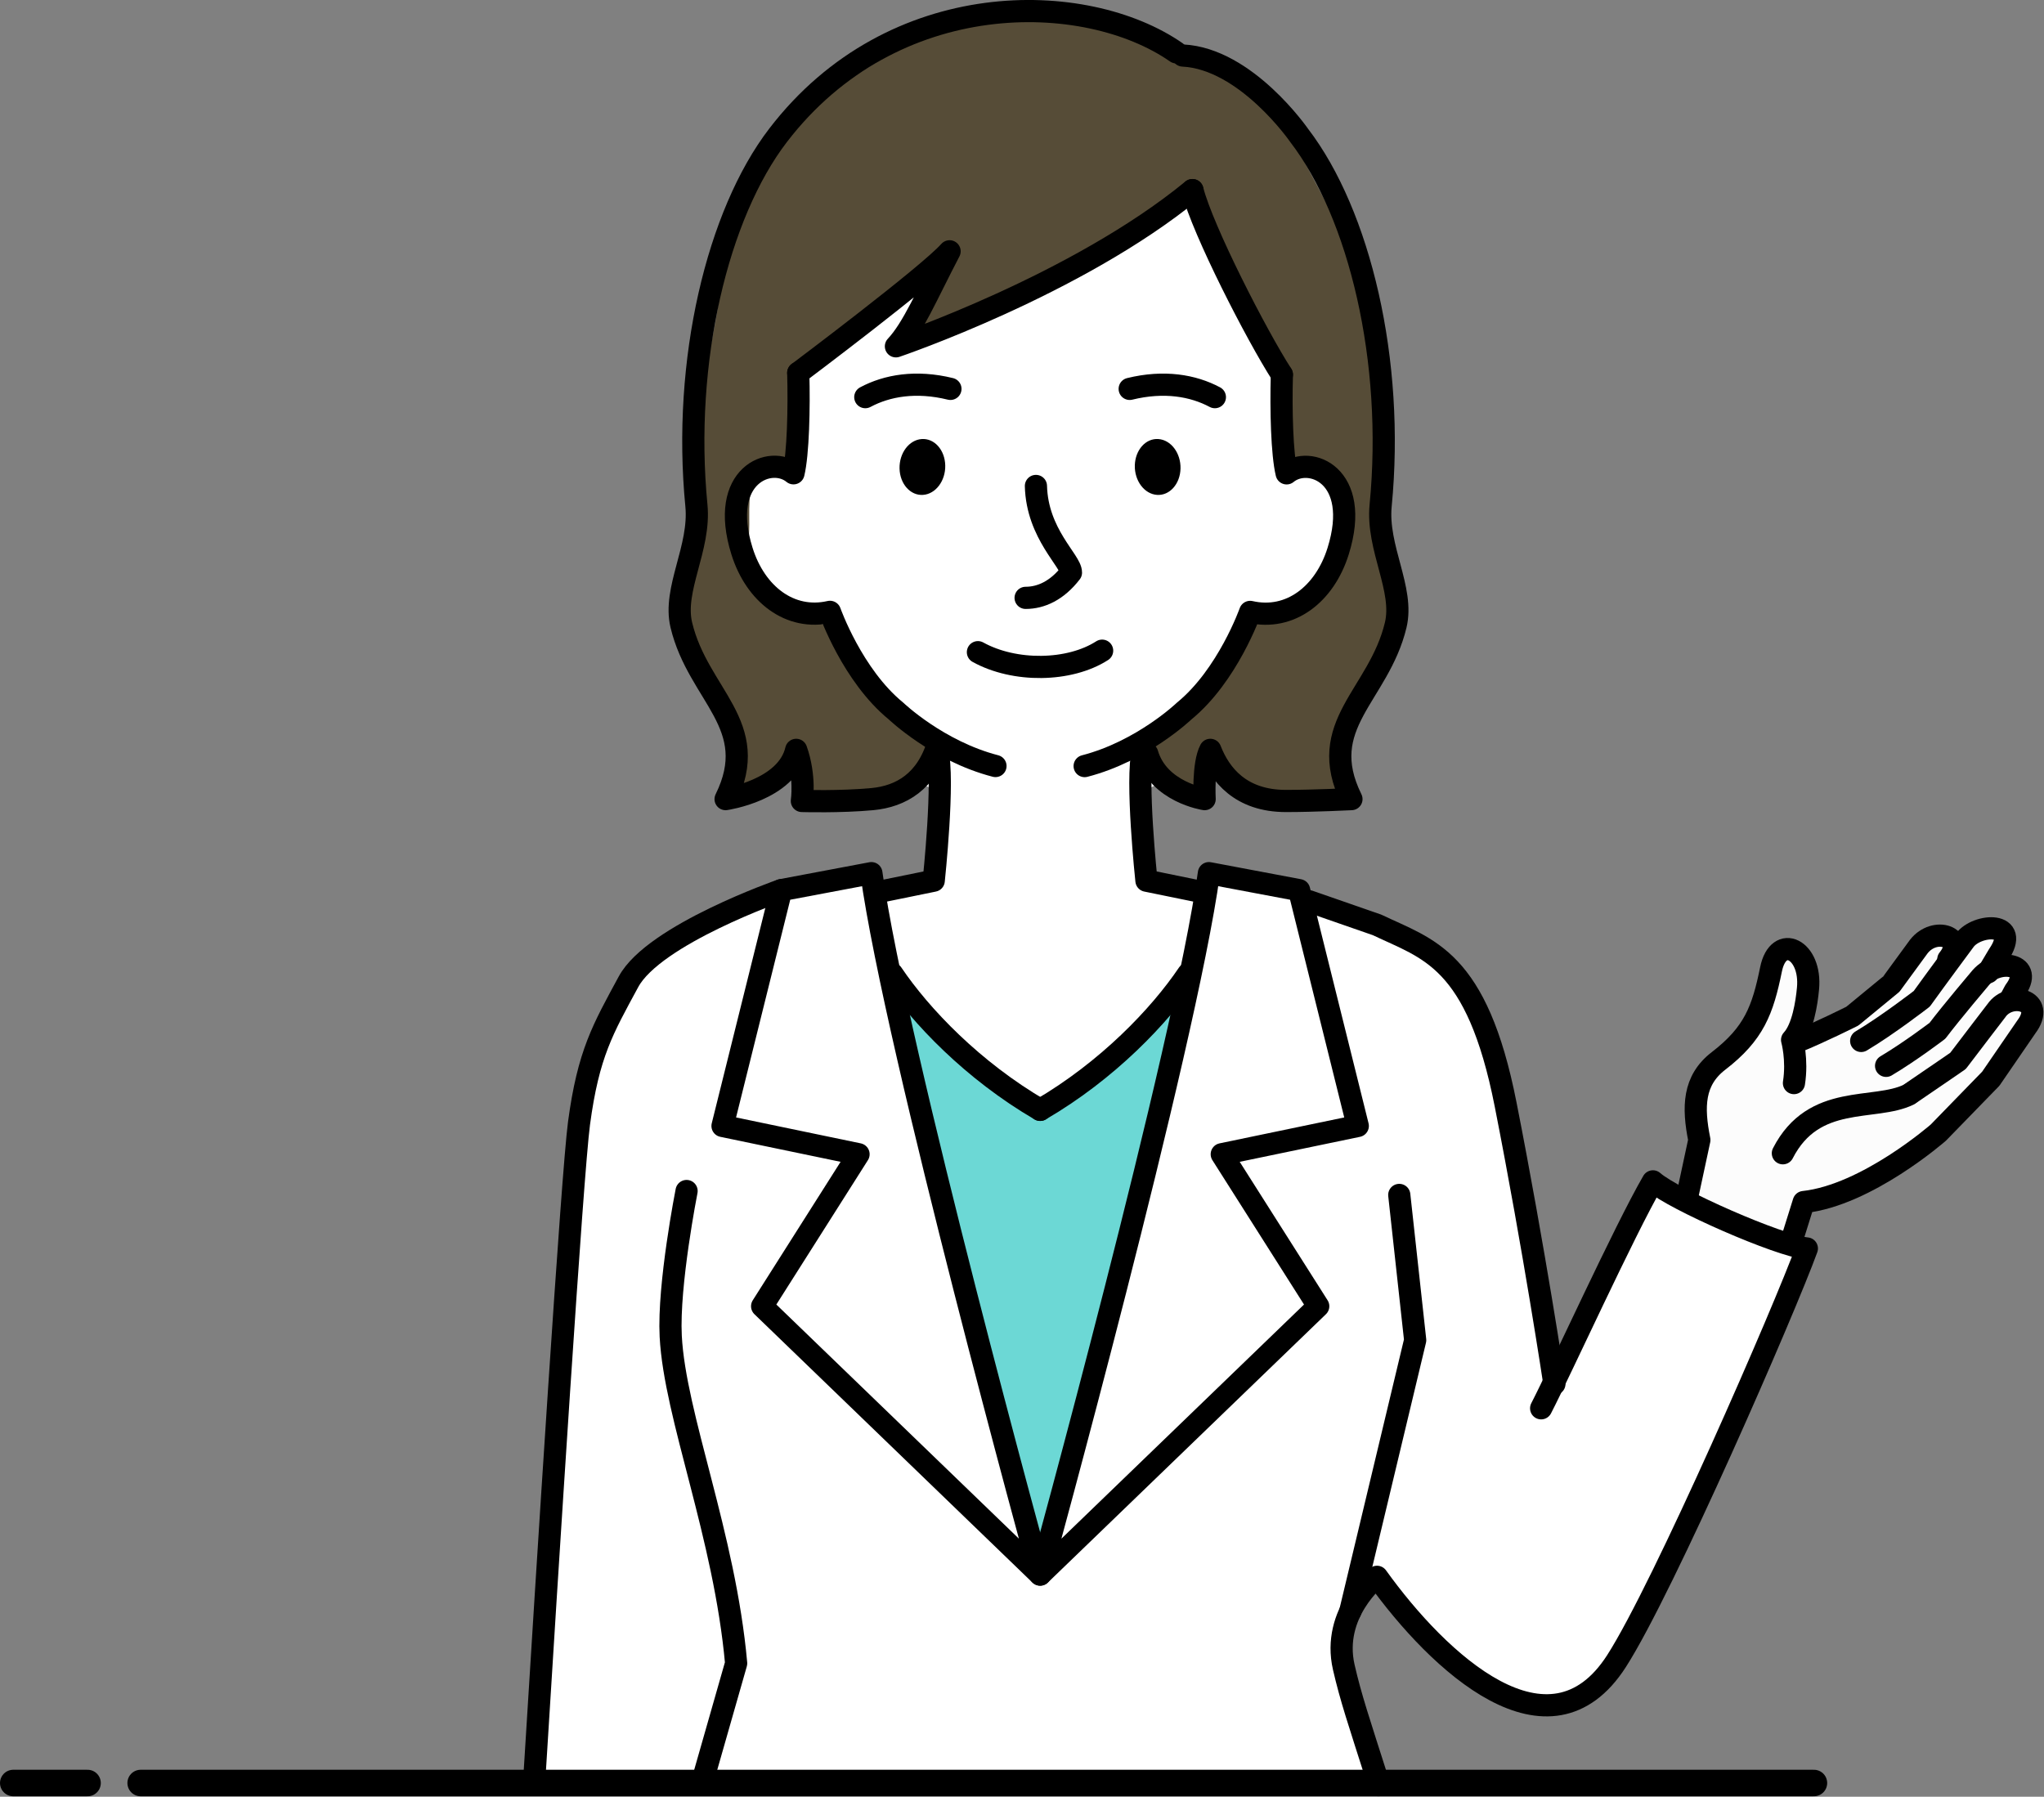 <svg fill="none" height="298" viewBox="0 0 339 298" width="339" xmlns="http://www.w3.org/2000/svg" xmlns:xlink="http://www.w3.org/1999/xlink"><rect x="0" y="0" width="339" height="298" fill="#808080" stroke="none"/><clipPath id="a"><path d="m0 0h338.91v297.93h-338.91z"/></clipPath><g clip-path="url(#a)"><path d="m297.03 206.12 2.11-6.76 6.84-1.82 14.64-8.03 11.93-14.07 3.51-5.1 1.01-3.27-3.75-1.16 1.48-2.6.36-3.15h-4.76l2.07-4.99-2.15-1.2-6.34 3.44-3.36-2.24-4.03 2.24-7.91 8.46-10.75 6.94 2.91-12.65-5.15-2.75-1.2 1.29-4.67 12.48-4.82 4.79-4.21 5.57 1.04 7.54-2.08 10.91" fill="#fcfcfc"/><path d="m297.53 179.64c.61-3.92-.31-7.16-.31-7.16 1.78-1.91 2.42-6.14 2.64-8.53.61-6.5-4.9-9.19-6.13-3.19-1.39 6.8-2.82 10.67-8.72 15.21-4.17 3.22-4.28 7.59-3.17 13.11l-2.08 9.69" stroke="#000" stroke-linecap="round" stroke-linejoin="round" stroke-miterlimit="10" stroke-width="3.679"/><path d="m297.93 172.81c3.88-1.56 9.28-4.27 9.28-4.27l6.47-5.32 4.55-6.22c2.62-3.37 7.99-1.69 4.9 2.11" stroke="#000" stroke-linecap="round" stroke-linejoin="round" stroke-miterlimit="10" stroke-width="3.679"/><path d="m308.68 172.65c4.39-2.61 10.05-6.99 10.05-6.99 2.36-3.29 7.11-9.69 7.11-9.69 2.04-2.8 9.47-3.22 5.62 2.4l-1.72 2.89" stroke="#000" stroke-linecap="round" stroke-linejoin="round" stroke-miterlimit="10" stroke-width="3.679"/><path d="m312.81 176.78c4.07-2.42 8.52-5.82 8.52-5.82 2.34-3.09 7.22-8.85 7.22-8.85 2.94-3.31 9.02-2.27 5.61 2.24l-.83 1.56" stroke="#000" stroke-linecap="round" stroke-linejoin="round" stroke-miterlimit="10" stroke-width="3.679"/><path d="m316.98 181.27c4.16-2.83 7.76-5.31 7.76-5.31 2.34-3.09 6.37-8.34 6.37-8.34 2.22-3.24 8.35-1.8 4.95 2.72l-5.89 8.58-8.69 8.93s-11.84 10.39-22.33 11.52l-2.11 6.75" stroke="#000" stroke-linecap="round" stroke-linejoin="round" stroke-miterlimit="10" stroke-width="3.679"/><path d="m295.69 191.28c5.15-10.05 15.15-6.92 20.91-9.74" stroke="#000" stroke-linecap="round" stroke-linejoin="round" stroke-miterlimit="10" stroke-width="3.679"/><path d="m226.53 296.46 2.11.69c.21-1.49.33-.52 0-1.42-2.08-5.71-1.44-4.52-3.68-10.16-1.54-3.88-2.59-8.98-1.94-13.17.56-3.58 2.23-7.11 3.1-10.74 3.16-15.41 8.07-29.29 8.59-39.37.44-8.57-2.63-24.09-2.63-24.09s3.07 15.52 2.63 24.09c-.51 10.08-5.43 23.96-8.59 39.37.07-.27.14-.55.19-.82 4.68 4.53 8.79 9.17 13.29 13.99 8.11 8.7 17.14 11.04 26.16 1.94 4.3-4.33 6.56-8.91 9.3-14.23 2.95-5.73 6.42-11.05 8.87-17.04 3.04-7.43 4.77-15.29 7.96-22.65 1.31-3.01 2.5-5.96 4.23-8.78 1.36-2.21 3.94-4.16 4.71-6.63-4.37-.9-9.52-2.32-13.75-3.96-4.23-1.65-8.57-4.57-12.81-5.57-4.16 4.96-6.58 10.48-10.15 15.81-2.94 4.39-3.66 10.55-7.33 14.4-.1-3.26-.99-6.66-1.61-9.88-2.08-10.66-3.89-21.37-5.57-32.1-.65-4.11-.6-8.52-1.35-12.54-.74-4-4.3-8-6.85-10.97-1.38-1.61-2.76-3.32-4.49-4.58-1.51-1.1-3.34-1.65-4.96-2.55-1.63-.9-3.2-1.91-4.87-2.73-1.75-.85-3.44-.84-5.33-1-1.27-.11-2.52-.51-3.75-.82-.62-.15-1.41-.24-1.96-.55-.49-.28-.73-.78-1.22-1.08-.86-.53-2.23-.74-3.21-.95-.85-.18-8.02-2.32-10.58-3.14-1.54 6.78-20.64 104.13-27.69 112.41-8.58-11.96-27.89-104.52-29.43-111.28 0 0-5.24.07-13.49 2.45-8.13 2.34-21.23 6.49-26.2 14-3.41 5.15-6.84 13.12-8.08 19.05-.31 1.48-.23 2.96-.14 4.43.15-.86.3-1.68.45-2.47 4.78-24.27 12.87-25.75 21.33-29.79l11.28-3.92-11.28 3.92c-8.46 4.05-16.55 5.52-21.33 29.79-.15.79-.31 1.61-.45 2.47.1 1.54.22 3.07-.05 4.61-.42 2.36-1.04 4.63-1.5 6.98-1.04 9.72-1.79 21.16-2.31 31.93.12 4.34.43 8.78-.09 12.91-.62 4.99.03 9.62-.87 14.49-.01.07-.02.15-.04.22-.15 6.29-.2 10.25-.2 10.25l-3.06 29.9z" fill="#fff"/><path d="m197.76 31.53c-19.2 15.76-49.17 25.91-49.17 25.91 2.81-2.97 5.15-8.59 8.9-15.76-3.58 4.03-25.1 20.17-25.1 20.17" stroke="#fff" stroke-linecap="round" stroke-linejoin="round" stroke-miterlimit="10" stroke-width="14.715"/><path d="m212.6 62.13c-4.19-6.51-13.13-23.94-14.83-30.6" stroke="#fff" stroke-linecap="round" stroke-linejoin="round" stroke-miterlimit="10" stroke-width="14.715"/><path d="m182.79 107.92c-5.44 3.5-14.54 3.61-20.6.25" stroke="#fff" stroke-linecap="round" stroke-linejoin="round" stroke-miterlimit="10" stroke-width="14.715"/><path d="m187.36 64.5c5.71-1.4 10.51-.56 14.13 1.37" stroke="#fff" stroke-linecap="round" stroke-linejoin="round" stroke-miterlimit="10" stroke-width="14.715"/><path d="m157.63 64.5c-5.71-1.4-10.51-.56-14.12 1.37" stroke="#fff" stroke-linecap="round" stroke-linejoin="round" stroke-miterlimit="10" stroke-width="14.715"/><path d="m170.1 99.16c2.55 0 5.22-1.2 7.52-4.19.03-1.94-5.61-6.4-5.81-14.37" stroke="#fff" stroke-linecap="round" stroke-linejoin="round" stroke-miterlimit="10" stroke-width="14.715"/><path d="m147.96 161.49c4.75 7.04 13.39 16.08 24.56 22.59" stroke="#fff" stroke-linecap="round" stroke-linejoin="round" stroke-miterlimit="10" stroke-width="14.715"/><path d="m197.07 161.49c-4.75 7.04-13.39 16.08-24.56 22.59" stroke="#fff" stroke-linecap="round" stroke-linejoin="round" stroke-miterlimit="10" stroke-width="14.715"/><path d="m132.39 61.84c.17 5.84-.02 13.47-.79 16.66-3.75-3.11-12.5.27-8.54 12.91 2.23 7.13 7.95 11.59 14.59 10.07 0 0 3.72 10.54 10.94 16.44 0 0 6.95 6.66 16.51 9.13" stroke="#fff" stroke-linecap="round" stroke-linejoin="round" stroke-miterlimit="10" stroke-width="14.715"/><path d="m212.6 62.13c-.17 5.84.02 13.18.79 16.38 3.75-3.11 12.5.27 8.54 12.91-2.23 7.13-7.95 11.59-14.59 10.07 0 0-3.72 10.54-10.94 16.44 0 0-6.95 6.66-16.51 9.13" stroke="#fff" stroke-linecap="round" stroke-linejoin="round" stroke-miterlimit="10" stroke-width="14.715"/><path d="m210.5 15.85c-.75-.67-1.54-1.3-2.37-1.87-4.31-3-9.25-3.43-13.93-5.44-4.32-1.85-7.67-5.1-12.31-6.37-16.8-4.61-30.72 4.24-44.23 13.08-5.62 3.67-7.06 6.92-10.23 12.62-3.67 6.61-7.17 12.1-7.93 19.72-.78 7.74-3.19 15.19-3.82 23.02-.49 5.96.59 11.99.02 17.91-.45 4.62-3.5 8.19-2.97 13.1.44 4.14 2.8 7.64 5.06 11.01 2.33 3.46 2.45 7.16 2.72 11.32.2 3.15 2.08 6.69-.69 8.86 2.56.13 5.62.17 7.61-1.7.9-.85 1.77-1.5 2.55-2.44.74-.89 1.38-2.3 2.27-3.01.65.86.9 1.96 1.08 3.01.16.96-.16 2.72.37 3.55 1.02 1.61 4.52 1.34 6.04 1.27 5.22-.23 11.53-.2 14.16-5.34.7-1.38 1.47-2.8 1.72-4.35 1.39.33 2.88.48 4.21 1.01 1.32.53 2.04 1.54 3.4 1.98 3.27 1.05 6.79.8 10.08.03 3.89-.92 7.64-1.69 11.38-3.07 4.54-1.67 4.07-.35 6.27 3.28 1.66 2.74 4.83 4.91 8.13 5.09 1.04-1.81-1.42-7.38 1.74-7.21 2.39.13 3.23 6.11 5.56 7.29 2.13 1.08 6.21.92 8.59 1.18 3.29.36 5.89.42 9.17-.03-.23-3.32-2.79-6.67-2.29-9.99.72-4.76 4.46-11.11 6.96-15.21 3.04-4.99 3.94-7.06 1.51-12.99-2.13-5.17-.24-9.22.01-14.29.27-5.64.36-11.33-1.04-16.79-1.43-5.61-1.04-11.53-2.34-17.23" fill="#564c37"/><path d="m191.23 146.45c1.86 1.12 4.39.3 6.39.91 4.4 1.35 1.95 7.45 1.28 10.7-.76 3.65-2.28 5-4.87 7.49-.38.37-.75.74-1.1 1.13-2.39 2.57-4.36 5.5-6.94 7.92-3.25 3.05-6.99 6.21-11.09 8.06-3.4 1.54-5.03-.26-7.86-2.22-4.38-3.03-8.39-5.95-12.01-9.88-2.79-3.02-8.11-6.53-8.95-10.75-.47-2.32-1.62-11.81.64-13.05 1.52-.83 3.91.93 5.62.44 4.03-1.17 3.27-6.84 3.27-9.94 0-2.12-.45-4.11-.15-6.25.43-3.08 1.3-6.26-2.06-8.28-3.67-2.2-6.67-5.8-9.28-9.17-1.84-2.38-3.2-4.43-4.39-7.21-.52-1.21-.74-2.27-2.09-2.63-1.43-.39-3.02-.25-4.5-.71-3.25-1.01-6.17-2.95-7.65-6.1-1.28-2.72-1.38-5.88-1.24-8.87.13-2.73-.43-7.35 1.41-9.58 2.68-3.24 7.13.92 7.11-4.76-.01-1.54-.69-3.21-.23-4.69.59-1.91-.94-4.78.41-6.15l23.49-18.53c-.15 4.82-7.88 14.3-7.88 14.3 27.14-9.34 48.59-24.81 48.59-24.81l15.61 28.6c.29 5.4-.37 12.67.44 17.36-.49-2.83 3.88-2.02 5.08-1.32 1.87 1.09 3.72 3.11 4.29 5.24.8 2.96-.55 5.86-.69 8.78-.1 2.09-.29 3.58-1.74 5.26-1.47 1.7-3.33 2.11-5.12 3.23-1.46.91-2.46 1.87-4.27 2.31-1.16.28-3.39-.11-4.33.38-1.06.54-1.33 3-1.8 4.01-.81 1.72-1.66 3.12-2.74 4.65-1.23 1.76-2 3.93-3.7 5.35-1.9 1.59-4.02 2.81-6.19 3.98-1.71.92-2.83 1.33-2.95 3.33" fill="#fff"/><path d="m147.07 161.66c2.3 5.06 25.6 22.38 25.6 22.38s16.86-11.65 24.99-21c-2.76 11.8-21.15 83.85-25.14 96.87-2.61-9.04-22.85-80.01-25.45-98.25z" fill="#6cd8d5"/><path d="m197.76 31.53c-19.2 15.76-49.17 25.91-49.17 25.91 2.81-2.97 5.15-8.59 8.9-15.76-3.58 4.03-25.1 20.17-25.1 20.17" stroke="#000" stroke-linecap="round" stroke-linejoin="round" stroke-miterlimit="10" stroke-width="3.679"/><path d="m212.6 62.13c-4.19-6.51-13.13-23.94-14.83-30.6" stroke="#000" stroke-linecap="round" stroke-linejoin="round" stroke-miterlimit="10" stroke-width="3.679"/><path d="m182.79 107.92c-5.44 3.5-14.54 3.61-20.6.25" stroke="#000" stroke-linecap="round" stroke-linejoin="round" stroke-miterlimit="10" stroke-width="3.679"/><path d="m187.36 64.5c5.71-1.4 10.51-.56 14.13 1.37" stroke="#000" stroke-linecap="round" stroke-linejoin="round" stroke-miterlimit="10" stroke-width="3.679"/><path d="m157.63 64.5c-5.71-1.4-10.51-.56-14.12 1.37" stroke="#000" stroke-linecap="round" stroke-linejoin="round" stroke-miterlimit="10" stroke-width="3.679"/><path d="m188.21 77.19c-.06 2.56 1.59 4.75 3.68 4.89 2.09.15 3.84-1.81 3.9-4.37s-1.58-4.75-3.68-4.89c-2.09-.15-3.83 1.81-3.9 4.37z" fill="#000"/><path d="m156.77 77.19c.06 2.56-1.59 4.75-3.68 4.89-2.09.15-3.84-1.81-3.9-4.37s1.58-4.75 3.68-4.89c2.1-.15 3.84 1.81 3.9 4.37z" fill="#000"/><g stroke="#000"><path d="m170.1 99.16c2.55 0 5.22-1.2 7.52-4.19.03-1.94-5.61-6.4-5.81-14.37" stroke-linecap="round" stroke-linejoin="round" stroke-miterlimit="10" stroke-width="3.679"/><path d="m147.96 161.49c4.75 7.04 13.39 16.08 24.56 22.59" stroke-linecap="round" stroke-linejoin="round" stroke-miterlimit="10" stroke-width="3.679"/><path d="m197.07 161.49c-4.75 7.04-13.39 16.08-24.56 22.59" stroke-linecap="round" stroke-linejoin="round" stroke-miterlimit="10" stroke-width="3.679"/><path d="m155.44 124.52c1.23 4.6-.58 21.55-.58 21.55l-8.67 1.77" stroke-linecap="round" stroke-linejoin="round" stroke-miterlimit="10" stroke-width="3.679"/><path d="m189.56 124.52c-1.23 4.6.58 21.55.58 21.55l8.67 1.77" stroke-linecap="round" stroke-linejoin="round" stroke-miterlimit="10" stroke-width="3.679"/><path d="m132.39 61.84c.17 5.84-.02 13.47-.79 16.66-3.75-3.11-12.5.27-8.54 12.91 2.23 7.13 7.95 11.59 14.59 10.07 0 0 3.72 10.54 10.94 16.44 0 0 6.95 6.66 16.51 9.13" stroke-linecap="round" stroke-linejoin="round" stroke-miterlimit="10" stroke-width="3.679"/><path d="m212.6 62.13c-.17 5.84.02 13.18.79 16.38 3.75-3.11 12.5.27 8.54 12.91-2.23 7.13-7.95 11.59-14.59 10.07 0 0-3.72 10.54-10.94 16.44 0 0-6.95 6.66-16.51 9.13" stroke-linecap="round" stroke-linejoin="round" stroke-miterlimit="10" stroke-width="3.679"/><path d="m195.09 8.68c-15.03-10.45-46.96-11.14-66.05 13.77-10.02 13.07-15.88 37.37-13.54 61.4.69 7.06-3.93 13.87-2.5 19.82 2.81 11.71 13.42 16.54 7.34 28.87 0 0 10.15-1.46 11.71-8.17 1.56 4.37.94 8.48.94 8.48s6.4.19 11.71-.31c4.71-.45 9.01-2.9 10.89-9.3" stroke-linecap="round" stroke-linejoin="round" stroke-miterlimit="10" stroke-width="3.679"/><path d="m190.27 125c1.87 6.4 9.52 7.54 9.52 7.54s-.31-5.83.94-8.17c1.6 4.11 5.02 8.48 12.55 8.48 4.74 0 10.86-.31 10.86-.31-6.09-12.33 4.53-17.17 7.34-28.87 1.43-5.95-3.18-12.76-2.5-19.82 2.34-24.04-3.5-48.33-13.52-61.4 0 0-8.78-12.72-19.29-13.24" stroke-linecap="round" stroke-linejoin="round" stroke-miterlimit="10" stroke-width="3.679"/><path d="m217.1 149.48 11.28 3.92c8.46 4.05 16.55 5.52 21.33 29.79s8.09 46.34 8.09 46.34" stroke-linecap="round" stroke-linejoin="round" stroke-miterlimit="10" stroke-width="3.679"/><path d="m172.51 261.16-46.11-44.51 15.99-25.21-22.56-4.69 9.73-39.11 14.96-2.82c4.03 29.19 27.99 116.34 27.99 116.34z" stroke-linecap="round" stroke-linejoin="round" stroke-miterlimit="10" stroke-width="3.679"/><path d="m172.51 261.16 46.12-44.51-16-25.21 22.56-4.69-9.73-39.11-14.96-2.82c-4.02 29.19-27.99 116.34-27.99 116.34z" stroke-linecap="round" stroke-linejoin="round" stroke-miterlimit="10" stroke-width="3.679"/><path d="m113.87 197.54s-3.07 15.52-2.63 24.09c.68 13.24 8.95 33.04 10.85 54.25l-5.67 19.85" stroke-linecap="round" stroke-linejoin="round" stroke-miterlimit="10" stroke-width="3.679"/><path d="m255.6 233.58c3.27-6.33 13.74-29.35 18.54-37.64 3.49 3.06 20.95 10.69 25.53 11.13-3.61 9.96-23.8 56.36-31.57 68.44-11.13 17.32-29.42.37-39.72-13.98 0 0-7.59 5.97-5.51 15.01 1.19 5.15 2.4 8.66 5.76 19.19" stroke-linecap="round" stroke-linejoin="round" stroke-miterlimit="10" stroke-width="3.679"/><path d="m129.57 147.64s-21.09 7.35-25.33 15.19-6.66 11.89-8.21 23.48c-1.11 8.3-5.21 73.13-7.45 109.31" stroke-linecap="round" stroke-linejoin="round" stroke-miterlimit="10" stroke-width="3.679"/><path d="m228.64 295.73c-82.23 0-205.31 0-205.31 0" stroke-linecap="round" stroke-linejoin="round" stroke-miterlimit="10" stroke-width="4.398"/><path d="m300.84 295.73c-.94 0-31.59 0-72.21 0" stroke-linecap="round" stroke-linejoin="round" stroke-miterlimit="10" stroke-width="4.398"/><path d="m14.52 295.73c-.13 0-12.32 0-12.32 0" stroke-linecap="round" stroke-linejoin="round" stroke-miterlimit="10" stroke-width="4.398"/><path d="m232.07 198.19 2.64 24.09-10.77 45" stroke-linecap="round" stroke-linejoin="round" stroke-miterlimit="10" stroke-width="3.679"/></g></g></svg>